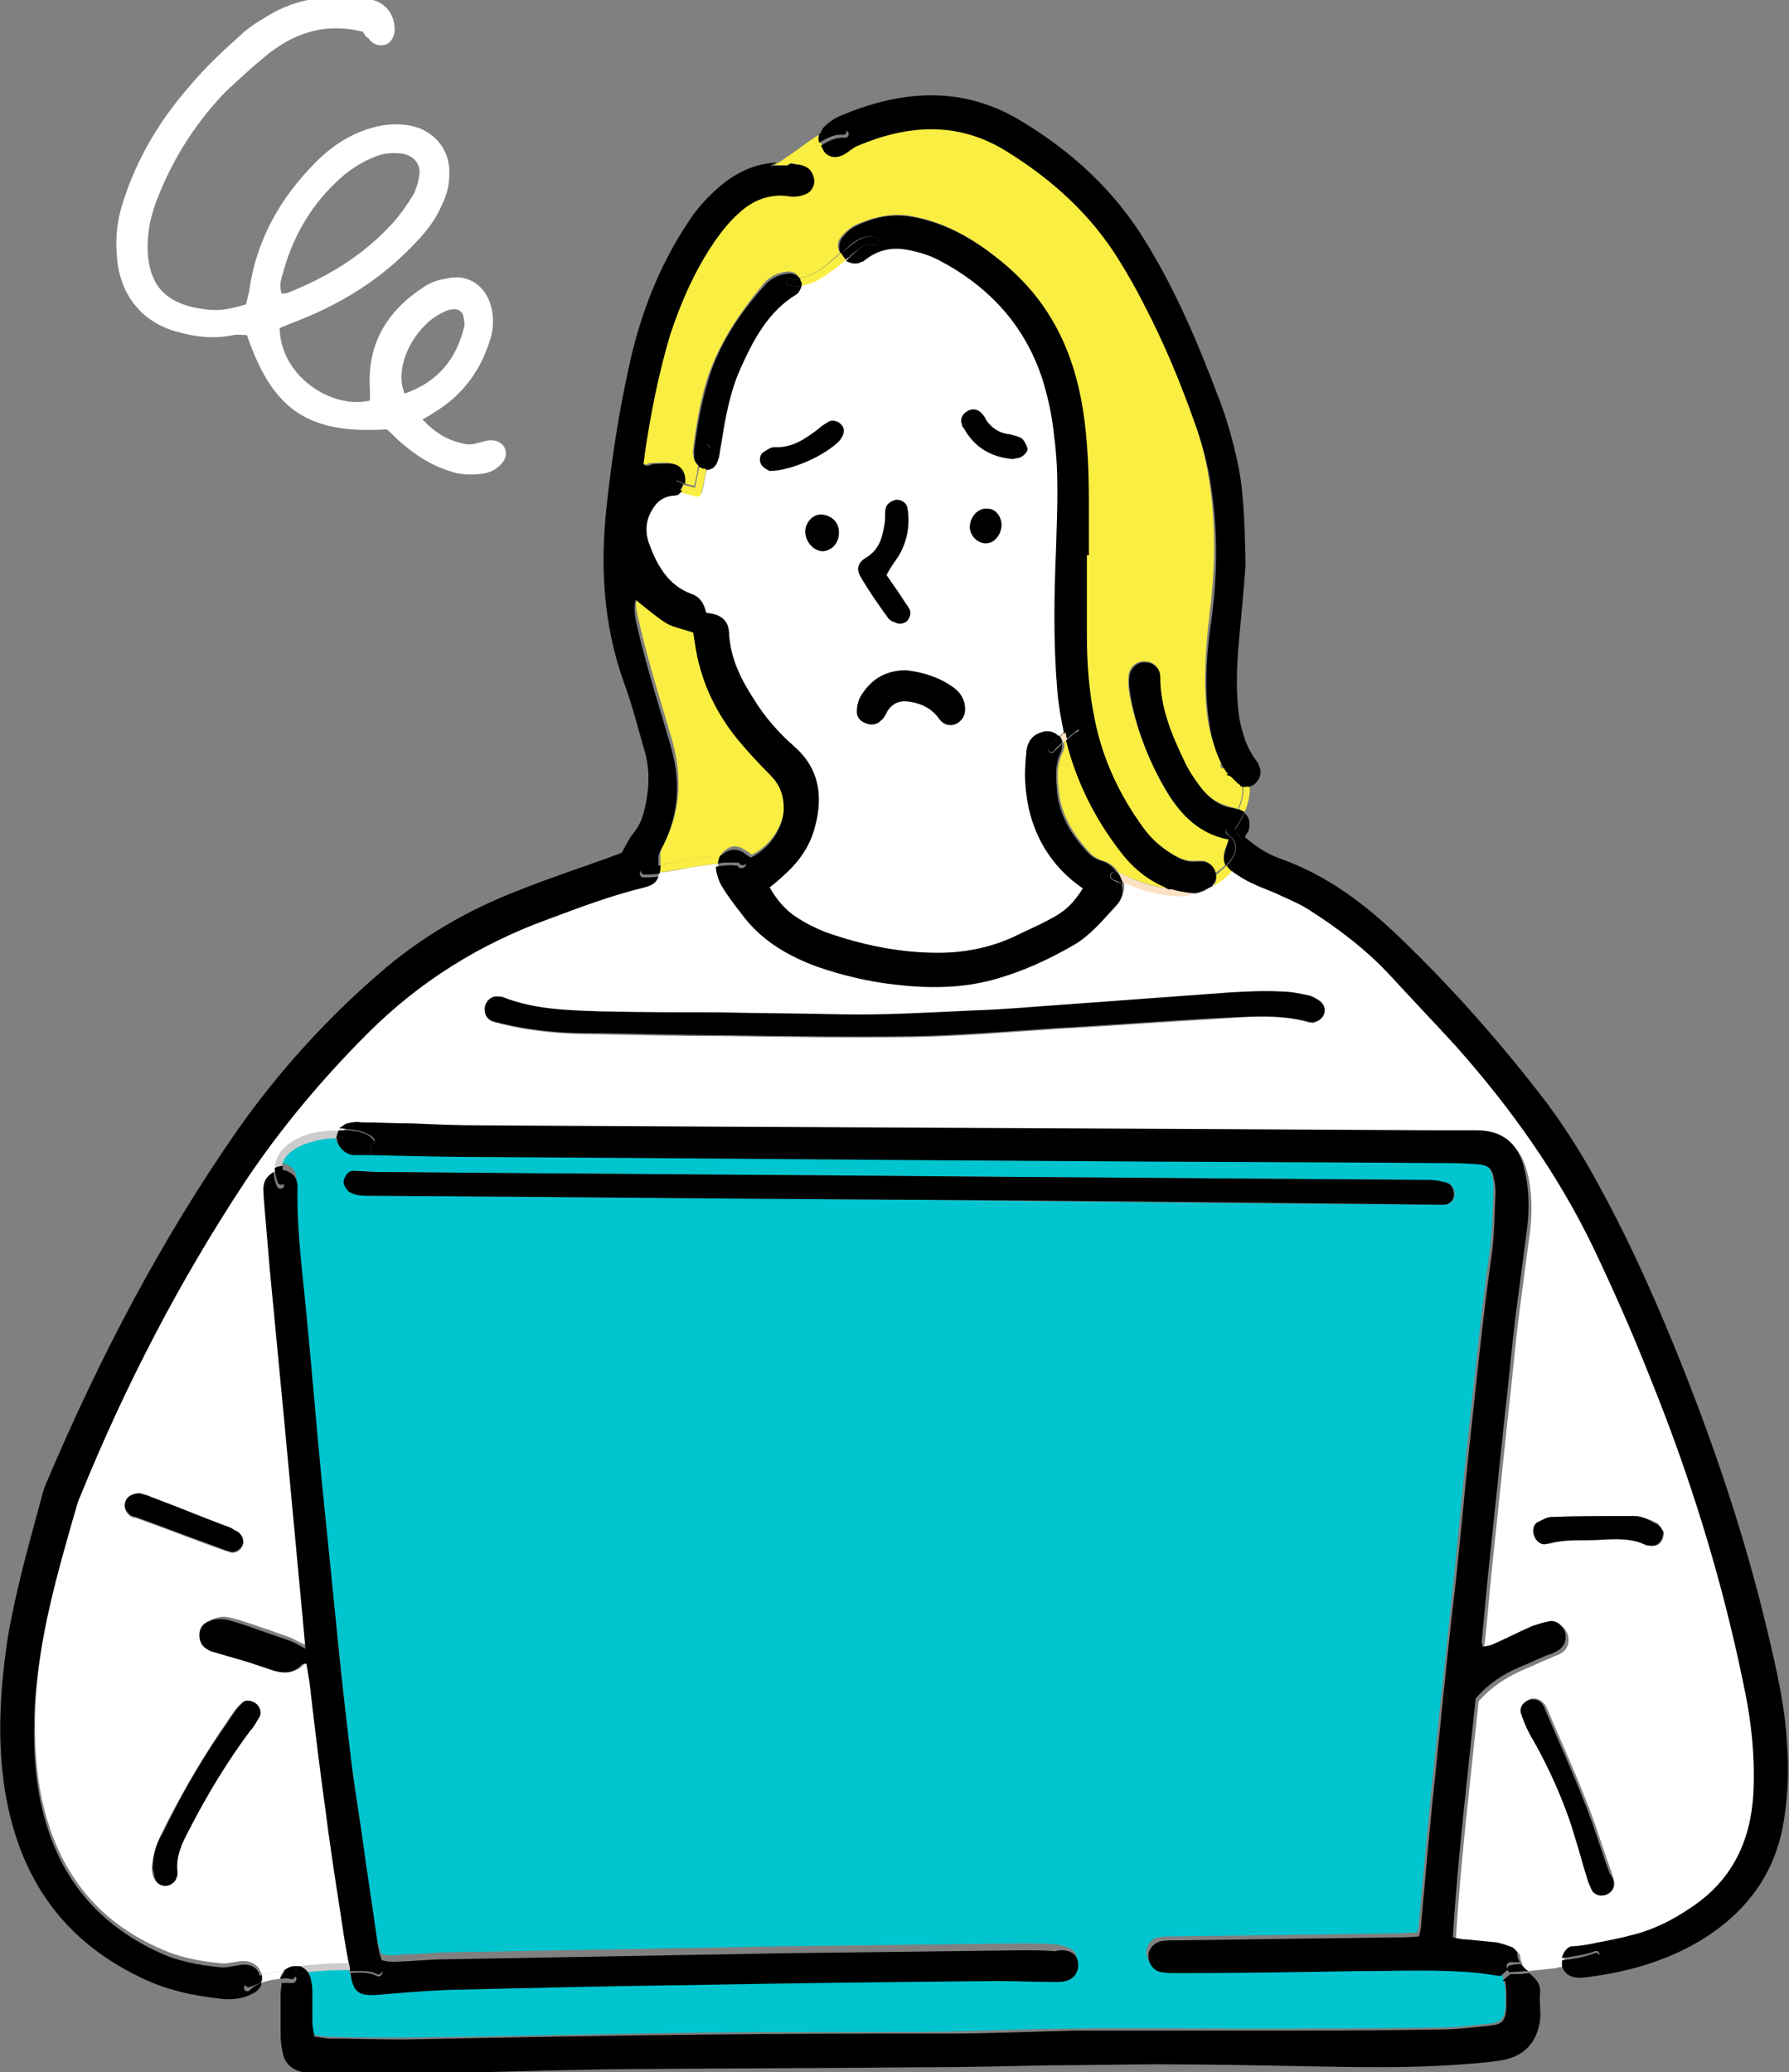 <?xml version="1.0" encoding="UTF-8"?>
<!-- Generator: Adobe Illustrator 25.4.1, SVG Export Plug-In . SVG Version: 6.00 Build 0)  -->
<svg xmlns="http://www.w3.org/2000/svg" xmlns:xlink="http://www.w3.org/1999/xlink" version="1.1" id="レイヤー_1" x="0px" y="0px" viewBox="0 0 180.4 209" style="enable-background:new 0 0 180.4 209;" xml:space="preserve">
<rect x="0" y="0" width="180.4" height="209" fill="#808080" stroke="none"/>
<style type="text/css">
	.st0{fill:#00C5CF;}
	.st1{fill:#FAEE42;}
	.st2{fill:#FFFFFF;}
	.st3{fill:#FBE1C3;}
	.st4{fill:#CCCCCC;}
	.st5{fill-rule:evenodd;clip-rule:evenodd;fill:#FFFFFF;}
	.st6{fill-rule:evenodd;clip-rule:evenodd;}
</style>
<g>
	<g>
		<g id="XMLID_00000034786701143914419800000014388388200434685059_">
			<g>
				<path class="st0" d="M151.8,200.7c0,0.5,0,1.1,0,1.6c-0.1,1.3-0.4,1.7-1.7,1.8c-1.8,0.2-3.5,0.4-5.3,0.4      c-6.6,0.1-13.3,0.1-19.9,0.1c-5.5,0-11.1-0.1-16.6,0c-4.3,0-8.6,0.2-12.9,0.3c-8.1,0.1-16.1,0-24.2,0.1      c-10.2,0.1-20.5,0.4-30.7,0.5c-2.5,0-5.1,0-7.6-0.1c-0.4,0-0.8-0.1-1.3-0.2c-0.1-0.6-0.1-1-0.2-1.5c0-1,0-2.1,0-3.1      c0-0.5-0.1-1-0.2-1.4c0-0.1-0.1-0.3-0.2-0.4c1.1-0.1,2.2-0.2,3.3-0.2c0.3,0,0.6,0,0.9,0c0,0.1,0,0.3,0.1,0.4      c0.3,1.6,0.9,2,2.6,1.8c2.4-0.2,4.8-0.4,7.1-0.5c8.3-0.2,16.7-0.3,25-0.5c10.2-0.1,20.4-0.3,30.5-0.4c1.9,0,3.8,0.1,5.7,0.1      c0.4,0,0.8,0,1.2-0.1c0.6-0.1,1.1-0.6,1.2-1.3c0.1-0.7-0.1-1.3-0.7-1.6c-0.5-0.2-1-0.4-1.6-0.4c-1-0.1-2-0.1-3.1-0.1      c-8.1,0.1-16.3,0.2-24.4,0.3c-11.1,0.2-22.3,0.4-33.4,0.6c-1.4,0-2.9,0.2-4.3,0.2c-0.9,0-1.8,0.3-2.7-0.1      c-0.1-0.5-0.3-1-0.4-1.5c-0.6-3.7-1.1-7.4-1.6-11.1c-0.4-2.8-0.9-5.7-1.2-8.5c-0.5-4.3-0.9-8.6-1.4-12.8c-0.5-5-1-9.9-1.5-14.9      c-0.5-5.1-0.9-10.2-1.4-15.3c-0.4-4.6-1.1-9.2-1-13.9c0-0.6-0.2-1.1-0.7-1.4c-0.3-0.2-0.6-0.3-0.9-0.3c0.2-1.4,1.7-2.3,3.3-2.6      c0.7-0.2,1.4-0.3,2.2-0.3c0,0,0,0.1,0,0.1c0,0.7,0.5,1.3,1.2,1.5c0.3,0.1,0.5,0.1,0.8,0.1c0.5,0,1,0,1.4,0      c4,0.1,8.1,0.2,12.1,0.2c19.2,0.2,38.4,0.3,57.6,0.4c12.5,0.1,25,0.1,37.5,0.2c1.4,0,2.7,0,4.1,0.1c1.4,0.1,1.7,0.4,2,1.8      c0.1,0.4,0.1,0.8,0.1,1.2c-0.1,2.1-0.1,4.2-0.4,6.3c-0.9,6.3-1.5,12.6-2.2,18.9c-0.5,4.6-0.9,9.2-1.4,13.9      c-0.6,6-1.3,12-1.9,17.9c-0.6,5.6-1.1,11.2-1.6,16.7c0,0.4-0.1,0.8-0.2,1.2c-0.9,0-1.6,0.1-2.4,0.1c-7.4,0.1-14.8,0.2-22.1,0.3      c-0.5,0-1.1,0-1.6,0.1c-0.7,0.1-1.2,0.8-1.2,1.5c0,0.7,0.5,1.5,1.3,1.6c0.5,0.1,1.1,0.1,1.6,0.1c6.1-0.1,12.3-0.2,18.4-0.2      c4,0,8.1-0.2,12.1,0.2c0.7,0.1,1.4,0.2,2.1,0.3c0.1,0,0.2,0,0.3,0C151.7,200,151.8,200.4,151.8,200.7z M145.8,121.5      c0.6-0.1,0.9-0.6,0.9-1.2c-0.1-0.6-0.5-1-1-1.1c-0.7-0.1-1.4-0.2-2-0.2c-13.7-0.1-27.5-0.2-41.2-0.3      c-21.4-0.2-42.9-0.3-64.3-0.5c-0.7,0-1.5-0.1-2.2-0.1c-0.4,0-0.8,0.2-1,0.6c-0.2,0.5-0.1,1,0.2,1.3c0.2,0.2,0.6,0.4,0.9,0.5      c0.5,0.1,1,0.1,1.4,0.1c17.8,0.1,35.6,0.3,53.5,0.4c0,0,0,0,0,0c18.1,0.2,36.2,0.4,54.3,0.5      C145.4,121.5,145.6,121.5,145.8,121.5z"></path>
				<path class="st1" d="M107.6,74.6c1,4,2.8,7.7,5.4,11.1c1.2,1.6,2.7,2.9,4.6,3.7c0.1,0.1,0.3,0.1,0.4,0.2      c-1.8-0.1-3.7-0.9-5.2-1.6c-0.4-0.6-0.9-1-1.6-1.2c-0.4-0.1-0.9-0.4-1.2-0.7c-1.6-1.7-2.9-3.7-3.2-6.1c-0.2-1.4-0.3-2.8,0.4-4.2      c0.1-0.3,0.2-0.5,0.1-0.8C107.3,74.9,107.4,74.8,107.6,74.6z"></path>
				<path class="st1" d="M79.1,80.6c0.2,2.2-1.2,4.6-3.3,5.6c-0.2-0.2-0.4-0.3-0.7-0.5c-0.6-0.4-1.3-0.5-1.9,0      c-0.3,0.2-0.4,0.4-0.6,0.6c-0.5,0.1-0.9,0.1-1,0.1c-1.6,0.2-3.3,0.6-5,0.8c0-0.1,0-0.1,0-0.2c0-0.6-0.1-1,0.2-1.6      c1.8-3.3,2-6.8,1.1-10.3c-0.7-2.5-1.5-5-2.2-7.5c-0.5-1.8-1-3.7-1.4-5.5c-0.1-0.6-0.3-1.3,0-2c3.8,3.2,3,2.5,5.8,3.3      c0.2,1.1,0.3,2.1,0.6,3.2c0.7,2.8,2.1,5.3,3.9,7.6c1,1.3,2.2,2.5,3.3,3.6C78.5,78.7,79,79.5,79.1,80.6z"></path>
				<path class="st1" d="M125.2,79.2c0.2,0.7,0,1.6-0.4,2.4c-0.2-0.1-0.4-0.1-0.6-0.2c-1.4-0.3-2.5-1.1-3.3-2.2      c-0.6-0.8-1.2-1.7-1.6-2.6c-1.3-2.6-2.4-5.3-2.4-8.4c0-0.9-0.6-1.5-1.4-1.5c-0.8-0.1-1.6,0.5-1.7,1.4c-0.1,0.7,0,1.4,0.1,2      c0.6,3.2,1.8,6.2,3.3,9c1.5,2.7,3.5,4.9,6.7,5.5c-0.1,0.3-0.1,0.5-0.2,0.6c-0.4,0.9-0.4,1.5-0.1,2c-0.3,0.3-0.7,0.6-1.1,0.9      c0,0,0,0,0-0.1c-0.1-0.6-0.6-1.1-1.2-1.2c-0.3,0-0.5,0-0.8,0c-0.9,0.1-1.7-0.3-2.5-0.8c-1.1-0.7-2.1-1.6-2.8-2.6      c-2.4-3.3-4.1-6.9-4.9-10.9c-0.6-2.8-0.8-5.7-0.8-8.6c0-2.7,0-5.3,0-8c0.1,0,0.1,0,0.2,0c0-1.7,0-3.4,0-5.1c0-3.2,0-6.4-0.6-9.6      c-1-5.6-3.3-10.5-7.6-14.4c-2.8-2.4-5.8-4.3-9.5-5c-2.1-0.4-3.9,0.1-5.8,0.9c-0.5,0.3-1,0.7-1.4,1.2c-0.4,0.5-0.4,1.1-0.1,1.6      c-1.1,1-2.5,2.4-4.1,2.5c-0.2-0.4-0.7-0.7-1.3-0.6c-0.9,0.1-1.7,0.5-2.3,1.2c-2.4,2.9-4.5,6-5.7,9.6c-0.7,2.3-1.1,4.6-1.4,7      c0,0.2-0.1,0.4,0,0.6c0,0.5,0.2,0.8,0.5,1.1c-0.1,0.7-0.2,1.4-0.4,2.1c-0.4-0.1-0.8-0.2-1.2-0.3c0-0.2,0.1-0.3,0-0.5      c0-0.7-0.5-1.4-1.2-1.5c-0.7-0.1-1.4,0-2,0c-0.3,0-0.6,0.4-1,0c0-0.3,0-0.6,0.1-0.9c0.6-4.1,1.4-8.2,2.6-12.2      c1-3.4,2.5-6.5,4.5-9.4c0.7-1,1.5-2,2.4-2.8c1.4-1.3,3.1-2,5.1-1.7c0.5,0.1,1.1,0,1.6-0.2c0.6-0.2,0.9-0.8,0.9-1.5      c0-0.6-0.4-1-0.9-1.3c-0.2-0.1-0.5-0.1-0.8-0.2c-0.2,0-0.5-0.1-0.7-0.1c0.7-0.5,1.4-1,2.1-1.5c0.3-0.2,0.7-0.5,1.1-0.8      c0.1,0.2,0.2,0.4,0.3,0.6c0.5,0.6,1.3,0.7,2,0.3c0.5-0.3,0.9-0.7,1.4-0.9c5.1-2.1,10.1-2.4,14.9,0.5c4.7,2.9,8.8,6.5,11.6,11.3      c0.8,1.4,1.6,2.7,2.3,4.1c2,4,3.8,8.2,5.3,12.4c0.6,1.7,1.1,3.5,1.4,5.3c0.8,4.6,0.8,9.2,0.2,13.9c-0.4,3.5-0.7,6.9-0.3,10.4      c0.2,1.7,0.7,3.3,1.5,4.9c0,0,0,0,0,0c-0.2,0.2-0.2,0.6,0.1,0.6c0.1,0,0.2,0,0.4,0.1c0.3,0.3,0.6,0.6,0.9,0.9      C124.9,79.1,125,79.2,125.2,79.2z"></path>
				<path class="st2" d="M106.6,74.1c-0.5-0.4-1.1-0.5-1.7-0.2c-0.8,0.3-1.3,1-1.4,1.9c-0.1,1.1-0.1,2.2-0.1,3.3      c0.3,4.4,2.3,8.1,5.8,10.5c-0.9,1.5-1.8,2.3-3.3,3.1c-1.2,0.6-2.5,1.2-3.7,1.8c-2.4,1.1-4.9,1.6-7.6,1.6      c-3.9,0-7.7-0.7-11.4-2.1c-1-0.4-2-0.9-2.9-1.5c-1.2-0.7-2-1.7-2.7-3c0.5-0.4,0.9-0.7,1.3-1.1c1.6-1.4,2.7-3,3.3-5.1      c0.8-3.1,0.4-5.8-2.1-8c-1.6-1.4-3-3-4.1-4.8c-1.3-2.1-2.4-4.3-2.5-6.8c0-0.8-0.5-1.4-1.3-1.7c-0.3-0.1-0.6-0.2-1-0.2      c-0.2-0.9-0.6-1.6-1.5-1.9c-2.4-0.9-3.5-2.9-4.3-5.2c-0.3-0.9-0.3-1.9,0.1-2.8c0.4-1,1.1-1.7,2.3-1.9c0.1,0,0.3-0.1,0.4-0.2      c0.2-0.1,0.3-0.2,0.4-0.4c0.6,0.2,1.1,0.3,1.7,0.5c0.2,0.1,0.4-0.1,0.5-0.3c0.2-0.8,0.3-1.6,0.5-2.5c0.6,0,1-0.3,1.2-1      c0.1-0.5,0.2-1.1,0.3-1.6c0.4-2.6,0.9-5.3,2-7.7c1.3-2.8,2.8-5.6,5.6-7.4c0.3-0.2,0.5-0.5,0.5-0.8c1.1-0.1,2.2-0.8,3.1-1.5      c0.5-0.4,0.9-0.8,1.4-1.1c0.4,0.3,1,0.4,1.6,0.1c0.2-0.1,0.3-0.2,0.5-0.3c1.2-0.9,2.6-1.2,4.1-0.9c1.1,0.2,2.2,0.5,3.1,1      c5.1,2.6,8.8,6.4,10.5,12c0.6,1.9,1,3.8,1.2,5.8c0.4,3.7,0.3,7.4,0.2,11.1c-0.2,4.8-0.3,9.5,0.1,14.3c0.1,1.6,0.4,3.1,0.7,4.6      c0,0-0.1,0.1-0.1,0.1c-0.1,0.1-0.3,0.3-0.4,0.4C106.8,74.2,106.7,74.2,106.6,74.1z"></path>
				<path class="st2" d="M30.2,198.3C30.2,198.3,30.2,198.3,30.2,198.3c-0.1,0-0.3,0-0.4,0c-0.5,0-0.9,0.2-1.2,0.5      c-0.7,0-1.5,0.2-2.2,0.4c0-0.1,0-0.2-0.1-0.3c-0.3-0.8-1.1-1.2-2.1-1.1c-0.7,0.1-1.4,0.3-2,0.2c-2.1-0.2-4.2-0.6-6.1-1.5      c-5.5-2.4-9.2-6.5-11.1-12.2c-1.4-4.2-1.6-8.4-1.4-12.7c0.4-6.9,2.3-13.4,4.2-20c0.1-0.4,0.3-0.8,0.4-1.1      c4.5-11.1,10-21.7,16.6-31.7c3.6-5.4,7.7-10.4,12.4-15c5.2-5.2,11.3-9,18.2-11.5c3.2-1.1,6.4-2.4,9.7-3.2      c0.8-0.2,1.3-0.5,1.4-1.1c1.2-0.1,2.4-0.4,3.6-0.6c0.8-0.1,1.5-0.2,2.3-0.3c0,0.1,0,0.2,0,0.3c0.1,0.6,0.3,1.2,0.6,1.7      c0.6,1,1.4,1.9,2,2.8c1.9,2.7,4.5,4.3,7.6,5.3c2.5,0.9,5.1,1.5,7.8,1.8c3.3,0.4,6.7,0.4,10-0.5c2.8-0.8,5.5-2.1,8.1-3.5      c1.7-1,2.9-2.4,4.2-3.9c0.6-0.7,0.8-1.5,0.6-2.3c1.4,0.6,2.9,1.1,4.4,1.3c1.1,0.1,2.1,0.1,3-0.2c0.5,0,1-0.3,1.4-0.5      c0.1-0.1,0.2-0.1,0.3-0.2c0.7-0.4,1.3-0.9,1.9-1.5c0.1,0.1,0.2,0.2,0.3,0.3c0.6,0.4,1.3,0.8,1.9,1.1c1,0.5,2,0.8,3,1.3      c0.9,0.4,1.8,0.8,2.6,1.3c3,1.9,5.8,4.1,8.3,6.7c2.2,2.3,4.4,4.7,6.6,7.1c5.6,6.2,10.3,12.9,13.9,20.4c2,4.2,3.9,8.4,5.6,12.8      c4.1,10.1,7.3,20.4,9.5,31.1c0.8,3.7,1.2,7.4,1,11.2c-0.3,4.8-2.2,8.7-6.3,11.4c-1.9,1.2-3.9,2.2-6.1,2.8      c-1.4,0.3-2.8,0.6-4.2,0.9c-0.6,0.1-1.2,0.2-1.8,0.5c-0.5,0.2-0.8,0.6-0.9,1.2c-0.2,0-0.4,0-0.6,0.1c-1.2,0.1-2.4,0.3-3.5,0.3      c-0.2-0.3-0.3-0.6-0.3-0.9c0-0.2-0.3-0.5-0.5-0.6c-0.5-0.2-1-0.4-1.6-0.5c-1-0.2-2-0.2-3.1-0.3c-0.4,0-0.8-0.1-1.3-0.2      c0.5-8.2,1.5-16.3,2.3-24.1c1.3-1.5,2.8-2.4,4.3-3.1c1-0.4,2-0.9,3-1.3c0.4-0.2,0.8-0.3,1.1-0.5c0.6-0.4,0.8-1.1,0.6-1.8      c-0.2-0.7-0.8-1.2-1.5-1.1c-0.6,0.1-1.2,0.2-1.8,0.5c-1.4,0.6-2.7,1.3-4.1,1.9c-0.3,0.1-0.6,0.2-0.9,0.2      c-0.1-0.3-0.2-0.4-0.1-0.5c0.3-2.7,0.5-5.4,0.8-8.2c0.5-4.8,1-9.5,1.5-14.3c0.4-3.4,0.7-6.8,1.1-10.2c0.4-3.1,0.8-6.1,1.2-9.1      c0.2-1.8,0.2-3.7-0.2-5.5c-0.7-3.2-2.5-4.2-4.9-4.3c-1.4,0-2.9,0-4.3,0c-32-0.2-64.1-0.3-96.1-0.5c-2.3,0-4.6-0.1-7-0.2      c-1.7,0-3.4-0.1-5.1-0.1c-0.5,0-1,0-1.4,0.1c-0.3,0.1-0.6,0.3-0.8,0.6c-0.9,0-1.9,0.1-2.8,0.3c-1.9,0.5-3.6,1.7-3.7,3.5      c-0.5,0.2-0.9,0.7-1,1.3c-0.1,0.5-0.1,1,0,1.4c0.2,2.4,0.4,4.8,0.6,7.1c0.5,5.2,1,10.5,1.5,15.7c0.5,5.4,1,10.7,1.5,16.1      c0.2,2.1,0.4,4.2,0.6,6.5c-0.8-0.4-1.3-0.6-1.8-0.9c-1.4-0.5-2.8-1-4.3-1.5c-0.7-0.2-1.4-0.5-2.2-0.6c-0.4-0.1-1,0-1.4,0.2      c-0.6,0.2-1,0.8-1,1.4c0,0.7,0.3,1.2,0.9,1.5c0.2,0.1,0.5,0.2,0.8,0.3c1,0.3,2.1,0.6,3.1,0.9c0.9,0.3,1.8,0.6,2.7,0.9      c1.1,0.4,2,0.4,2.8-0.6c0.1-0.1,0.2,0,0.5-0.1c0.1,0.6,0.2,1.2,0.3,1.8c0.5,4.3,1,8.5,1.6,12.8c0.4,3.2,0.9,6.5,1.4,9.7      c0.3,2,0.6,4.1,1,6.1c-0.1,0-0.2,0-0.3,0C33.4,198.1,31.8,198.2,30.2,198.3z M166.8,155.9c0.6,0,1-0.6,1-1.4      c-0.2-0.2-0.4-0.7-0.7-0.9c-0.6-0.3-1.4-0.6-2.1-0.7c-2.8,0-5.6,0-8.3,0.1c-0.4,0-0.9,0.2-1.3,0.5c-0.5,0.3-0.6,1-0.4,1.4      c0.2,0.5,0.8,0.9,1.3,0.8c1.7-0.5,3.5-0.3,5.3-0.4c1.6-0.1,3.1-0.1,4.6,0.5C166.2,155.9,166.5,155.9,166.8,155.9z M162,191.1      c0.5-0.2,0.9-0.7,0.8-1.3c-0.1-0.3-0.2-0.7-0.3-1c-0.9-2.4-1.6-4.9-2.6-7.3c-1.2-3.1-2.6-6.1-3.9-9.2c-0.2-0.5-0.6-0.9-1.2-1      c-0.8-0.1-1.5,0.7-1.2,1.5c0.3,0.9,0.7,1.8,1.2,2.6c1.8,3.2,3.3,6.6,4.3,10.1c0.4,1.2,0.7,2.5,1.1,3.7c0.1,0.5,0.3,0.9,0.5,1.3      C160.8,191.1,161.4,191.3,162,191.1z M133.5,102.3c0.2-0.5,0-1.1-0.5-1.4c-0.3-0.2-0.6-0.3-0.9-0.4c-0.9-0.2-1.9-0.4-2.8-0.4      c-1.8,0-3.6,0-5.3,0.1c-5.4,0.4-10.9,0.8-16.3,1.2c-3.1,0.2-6.1,0.5-9.2,0.6c-4.6,0.2-9.1,0.5-13.7,0.4      c-4.1-0.1-8.2-0.2-12.3-0.2c-4-0.1-7.9,0-11.9-0.1c-3.3-0.1-6.6-0.2-9.7-1.4c-0.2-0.1-0.5-0.1-0.8-0.1c-0.5,0-1,0.5-1.1,1      c-0.1,0.6,0.1,1.2,0.6,1.4c0.3,0.1,0.7,0.2,1,0.3c2.9,0.7,5.9,1,8.9,1c4.4,0.1,8.9,0.2,13.3,0.2c6.6,0.1,13.1,0.2,19.7,0.1      c4.6-0.1,9.3-0.5,13.9-0.8c5.3-0.3,10.6-0.7,15.9-1c3.2-0.2,6.4-0.6,9.6,0.3c0.1,0,0.3,0,0.4,0.1      C132.8,103.1,133.3,102.8,133.5,102.3z M26.1,173.1c0.2-0.4,0-1-0.4-1.3c-0.4-0.3-0.9-0.4-1.3-0.1c-0.3,0.3-0.6,0.6-0.8,0.9      c-0.5,0.7-1,1.5-1.5,2.2c-2.1,3.2-4.1,6.6-5.8,10.1c-0.5,1-0.9,2.1-1,3.6c0,0.1,0,0.5,0.2,0.9c0.2,0.5,0.6,0.8,1.1,0.8      c0.5,0,0.9-0.4,1.1-0.8c0.1-0.2,0.1-0.4,0.1-0.6c-0.1-1.6,0.6-2.9,1.2-4.3c1.7-3.5,3.7-6.8,6.1-9.9      C25.5,174.1,25.9,173.6,26.1,173.1z M24.5,155.8c0.1-0.4-0.1-1-0.5-1.2c-0.2-0.1-0.5-0.3-0.7-0.4c-2.7-1.1-5.3-2.1-8-3.1      c-0.4-0.2-0.9-0.3-1.2-0.4c-0.8,0-1.4,0.4-1.5,1c-0.1,0.5,0.2,1.1,0.7,1.3c0.1,0.1,0.3,0.1,0.4,0.1c2.8,1,5.6,2.1,8.4,3.1      c0.4,0.1,0.8,0.3,1.2,0.4C23.8,156.7,24.4,156.3,24.5,155.8z"></path>
				<path d="M167.7,154.5c0,0.8-0.4,1.3-1,1.4c-0.3,0-0.6,0-0.8-0.1c-1.5-0.7-3.1-0.6-4.6-0.5c-1.8,0.1-3.5-0.1-5.3,0.4      c-0.5,0.2-1.1-0.2-1.3-0.8c-0.2-0.5-0.1-1.2,0.4-1.4c0.4-0.2,0.9-0.5,1.3-0.5c2.8-0.1,5.6-0.1,8.3-0.1c0.7,0,1.5,0.3,2.1,0.7      C167.4,153.8,167.6,154.3,167.7,154.5z"></path>
				<path d="M162.7,189.8c0.1,0.6-0.2,1.1-0.8,1.3c-0.5,0.2-1.2,0-1.4-0.5c-0.2-0.4-0.4-0.9-0.5-1.3c-0.4-1.2-0.7-2.5-1.1-3.7      c-1-3.5-2.5-6.9-4.3-10.1c-0.5-0.8-0.9-1.7-1.2-2.6c-0.3-0.8,0.4-1.5,1.2-1.5c0.6,0,1,0.4,1.2,1c1.3,3.1,2.7,6.1,3.9,9.2      c1,2.4,1.7,4.9,2.6,7.3C162.5,189.2,162.7,189.5,162.7,189.8z"></path>
				<path d="M160.2,196.1c1.4-0.3,2.8-0.5,4.2-0.9c2.2-0.5,4.2-1.5,6.1-2.8c4.1-2.7,6-6.6,6.3-11.4c0.2-3.8-0.2-7.5-1-11.2      c-2.2-10.7-5.4-21-9.5-31.1c-1.7-4.3-3.6-8.6-5.6-12.8c-3.6-7.5-8.4-14.2-13.9-20.4c-2.2-2.4-4.4-4.7-6.6-7.1      c-2.4-2.6-5.3-4.8-8.3-6.7c-0.8-0.5-1.7-0.9-2.6-1.3c-1-0.5-2-0.8-3-1.3c-0.7-0.3-1.3-0.7-1.9-1.1c-0.1-0.1-0.2-0.2-0.3-0.3      c1-1,1.5-2.3,0.9-3.4l0.4,0c1.1,1,2.3,1.8,3.7,2.3c4.8,1.7,8.7,4.7,12.2,8.1c5.4,5.2,10.3,10.8,14.8,16.7      c1.9,2.6,3.6,5.3,5.1,8.1c3.4,6.2,6.2,12.6,8.8,19.2c3.3,8.4,6.1,16.9,8.2,25.7c0.9,3.8,1.8,7.6,2,11.5c0.2,2.5,0.1,5.1-0.3,7.6      c-0.8,5.4-3.8,9.4-8.4,12.2c-3.5,2.1-7.4,3.2-11.4,3.7c-0.5,0.1-1,0.1-1.4,0c-0.6-0.1-1.1-0.6-1.2-1.2c1.2-0.1,2.4-0.3,3.5-0.7      c0.5-0.2,0.3-0.9-0.2-0.7c-1,0.4-2.2,0.5-3.3,0.7c0.1-0.5,0.4-1,0.9-1.2C159,196.3,159.6,196.2,160.2,196.1z"></path>
				<path d="M160.8,197c0.5-0.2,0.7,0.6,0.2,0.7c-1.1,0.4-2.3,0.5-3.5,0.7c0-0.1,0-0.2,0-0.2c0-0.2,0-0.4,0-0.5      C158.6,197.6,159.7,197.4,160.8,197z"></path>
				<path class="st2" d="M153.4,198.1c1.2,0,2.4-0.2,3.5-0.3c0.2,0,0.4,0,0.6-0.1c0,0.2,0,0.3,0,0.5c0,0.1,0,0.2,0,0.2      c-0.2,0-0.4,0-0.6,0.1c-0.9,0.1-1.9,0.2-2.8,0.3C153.8,198.6,153.6,198.3,153.4,198.1z"></path>
				<path d="M153.4,198.1c0.2,0.3,0.4,0.5,0.7,0.7c-0.6,0-1.1,0.1-1.7,0.1c-0.1,0-0.1,0-0.2,0c-0.3-0.1-0.3-0.7,0.2-0.7      C152.7,198.1,153,198.1,153.4,198.1z"></path>
				<path d="M146.6,120.3c0.1,0.6-0.3,1.1-0.9,1.2c-0.2,0-0.4,0-0.6,0c-18.1-0.2-36.2-0.4-54.3-0.5c0,0,0,0,0,0      c-17.8-0.1-35.6-0.3-53.5-0.4c-0.5,0-1,0-1.4-0.1c-0.3-0.1-0.7-0.2-0.9-0.5c-0.3-0.4-0.5-0.8-0.2-1.3c0.2-0.4,0.5-0.7,1-0.6      c0.7,0,1.5,0.1,2.2,0.1c21.4,0.2,42.9,0.3,64.3,0.5c13.7,0.1,27.5,0.2,41.2,0.3c0.7,0,1.4,0,2,0.2      C146.2,119.3,146.5,119.6,146.6,120.3z"></path>
				<path d="M133,100.9c0.5,0.3,0.7,0.9,0.5,1.4c-0.2,0.5-0.7,0.8-1.3,0.8c-0.1,0-0.3,0-0.4-0.1c-3.2-0.8-6.4-0.4-9.6-0.3      c-5.3,0.3-10.6,0.7-15.9,1c-4.6,0.3-9.3,0.7-13.9,0.8c-6.6,0.1-13.1,0-19.7-0.1c-4.4,0-8.9-0.2-13.3-0.2c-3,0-6-0.3-8.9-1      c-0.3-0.1-0.7-0.1-1-0.3c-0.5-0.2-0.7-0.8-0.6-1.4c0.1-0.5,0.6-1,1.1-1c0.3,0,0.6,0,0.8,0.1c3.1,1.2,6.4,1.3,9.7,1.4      c4,0.1,7.9,0.1,11.9,0.1c4.1,0.1,8.2,0.1,12.3,0.2c4.6,0.1,9.1-0.2,13.7-0.4c3.1-0.1,6.1-0.4,9.2-0.6c5.4-0.4,10.9-0.8,16.3-1.2      c1.8-0.1,3.5-0.2,5.3-0.1c0.9,0,1.9,0.2,2.8,0.4C132.4,100.5,132.7,100.7,133,100.9z"></path>
				<path class="st1" d="M126,79.2c0.1,0.8-0.1,1.8-0.5,2.7c-0.2-0.1-0.4-0.2-0.6-0.3c0,0,0,0,0,0c0.4-0.8,0.6-1.7,0.4-2.4      C125.4,79.3,125.7,79.3,126,79.2z"></path>
				<path d="M125.5,84.5l-0.4,0c-0.1-0.3-0.4-0.5-0.6-0.8c0.4-0.5,0.7-1.1,1-1.7c0.5,0.4,0.6,1,0.4,1.8      C125.8,84,125.6,84.2,125.5,84.5z"></path>
				<path d="M125.1,84.5c0.6,1.1,0.1,2.4-0.9,3.4c-0.2-0.2-0.4-0.4-0.5-0.6c0.8-0.8,1.2-1.7,0.7-2.6c-0.1-0.2-0.4-0.4-0.6-0.6      c-0.2-0.2-0.2-0.4-0.1-0.6c0.4-0.5,0.9-1.2,1.2-1.9c0,0,0,0,0,0c0.2,0.1,0.4,0.2,0.6,0.3c-0.3,0.6-0.6,1.2-1,1.7      C124.7,83.9,124.9,84.2,125.1,84.5z"></path>
				<path d="M125.2,79.2c-0.1,0-0.3-0.1-0.4-0.2c-0.3-0.3-0.6-0.6-0.9-0.9C124.6,78.3,125,78.7,125.2,79.2z"></path>
				<path d="M124.3,84.7c0.6,0.9,0.1,1.8-0.7,2.6c-0.3-0.5-0.2-1,0.1-2c0.1-0.2,0.1-0.4,0.2-0.6L124.3,84.7z"></path>
				<path d="M124,84.7c-3.3-0.6-5.2-2.8-6.7-5.5c-1.6-2.8-2.7-5.8-3.3-9c-0.1-0.7-0.2-1.4-0.1-2c0.1-0.9,0.9-1.5,1.7-1.4      c0.8,0.1,1.4,0.6,1.4,1.5c0,3,1.1,5.7,2.4,8.4c0.4,0.9,1,1.8,1.6,2.6c0.8,1.1,1.9,2,3.3,2.2c0.2,0,0.4,0.1,0.6,0.2      c-0.3,0.7-0.8,1.4-1.2,1.9c-0.2,0.2-0.1,0.5,0.1,0.6c0.3,0.2,0.5,0.4,0.6,0.6L124,84.7z"></path>
				<path d="M123.7,77.3c1.4,0.3,2.1,1,2.2,2c-0.3,0.1-0.5,0.1-0.8,0c-0.2-0.5-0.6-0.9-1.3-1.1c-0.2-0.2-0.4-0.5-0.5-0.7      C123.5,77.3,123.6,77.2,123.7,77.3z"></path>
				<path class="st1" d="M123.4,77.4c0.1,0.3,0.3,0.5,0.5,0.7c-0.1,0-0.2-0.1-0.4-0.1C123.2,77.9,123.2,77.6,123.4,77.4z"></path>
				<path class="st1" d="M123.7,87.3c0.1,0.2,0.3,0.4,0.5,0.6c-0.5,0.6-1.2,1.1-1.9,1.5c0.3-0.3,0.4-0.7,0.3-1.1      C123,87.9,123.4,87.6,123.7,87.3z"></path>
				<path d="M120.6,90.1c0.5-0.2,1.1-0.4,1.6-0.7c0,0,0.1,0,0.1-0.1c-0.1,0.1-0.2,0.2-0.3,0.2C121.6,89.8,121.1,90,120.6,90.1z"></path>
				<path d="M122.2,89.4c-0.6,0.3-1.1,0.5-1.6,0.7c-0.1,0-0.2,0-0.3,0c-0.8-0.1-1.6-0.2-2.4-0.5c1.1,0.1,2.2,0,3.3-0.6      c0.4-0.2,0.9-0.5,1.4-0.9c0.1,0.4,0,0.8-0.3,1.1C122.3,89.4,122.2,89.4,122.2,89.4z"></path>
				<path class="st3" d="M117.9,89.6c0.8,0.3,1.6,0.4,2.4,0.5c0.1,0,0.2,0,0.3,0c-0.9,0.3-1.9,0.4-3,0.2c-1.5-0.2-3-0.7-4.4-1.3      c-0.1-0.3-0.2-0.5-0.3-0.8c-0.1-0.1-0.1-0.2-0.2-0.3C114.2,88.7,116.1,89.5,117.9,89.6z"></path>
				<path d="M112.9,88.3c0.1,0.3,0.3,0.5,0.3,0.8c-0.3-0.1-0.6-0.3-1-0.4c-0.4-0.2-0.1-0.9,0.4-0.7c0,0,0,0,0.1,0      C112.8,88.1,112.8,88.2,112.9,88.3z"></path>
				<path d="M108,196.9c0.6,0.3,0.8,0.9,0.7,1.6c-0.1,0.6-0.5,1.1-1.2,1.3c-0.4,0.1-0.8,0.1-1.2,0.1c-1.9,0-3.8-0.1-5.7-0.1      c-10.2,0.1-20.4,0.2-30.5,0.4c-8.3,0.1-16.7,0.3-25,0.5c-2.4,0.1-4.8,0.3-7.1,0.5c-1.7,0.1-2.3-0.2-2.6-1.8c0-0.1,0-0.3-0.1-0.4      c0.9-0.1,2-0.1,2.7,0.3c0.4,0.2,0.8-0.4,0.4-0.7c-0.9-0.5-2.2-0.4-3.2-0.4c-0.4-2-0.7-4.1-1-6.1c-0.5-3.2-1-6.5-1.4-9.7      c-0.6-4.3-1.1-8.5-1.6-12.8c-0.1-0.6-0.2-1.2-0.3-1.8c-0.3,0-0.4,0-0.5,0.1c-0.8,0.9-1.7,0.9-2.8,0.6c-0.9-0.3-1.8-0.6-2.7-0.9      c-1-0.3-2.1-0.6-3.1-0.9c-0.3-0.1-0.5-0.1-0.8-0.3c-0.6-0.3-0.9-0.8-0.9-1.5c0-0.7,0.4-1.2,1-1.4c0.4-0.2,0.9-0.2,1.4-0.2      c0.7,0.1,1.5,0.4,2.2,0.6c1.4,0.5,2.8,1,4.3,1.5c0.6,0.2,1.1,0.5,1.8,0.9c-0.2-2.3-0.4-4.4-0.6-6.5c-0.5-5.4-1-10.7-1.5-16.1      c-0.5-5.2-1-10.5-1.5-15.7c-0.2-2.4-0.4-4.8-0.6-7.1c0-0.5-0.1-1,0-1.4c0.1-0.6,0.5-1,1-1.3c0,0.4,0.1,0.9,0.3,1.4      c0.2,0.5,0.9,0.3,0.7-0.2c-0.2-0.5-0.3-1-0.2-1.4c0.3,0,0.6,0.1,0.9,0.3c0.5,0.3,0.7,0.8,0.7,1.4c-0.1,4.7,0.6,9.3,1,13.9      c0.5,5.1,0.9,10.2,1.4,15.3c0.5,5,1,9.9,1.5,14.9c0.4,4.3,0.9,8.6,1.4,12.8c0.3,2.8,0.8,5.7,1.2,8.5c0.5,3.7,1.1,7.4,1.6,11.1      c0.1,0.5,0.2,1,0.4,1.5c1,0.3,1.9,0.1,2.7,0.1c1.4-0.1,2.9-0.2,4.3-0.2c11.1-0.2,22.3-0.4,33.4-0.6c8.1-0.1,16.3-0.2,24.4-0.3      c1,0,2.1,0,3.1,0.1C107,196.6,107.6,196.7,108,196.9z"></path>
				<path d="M108.3,73c0.3-0.2,0.7,0.1,0.6,0.4c0,0.1-0.1,0.1-0.1,0.2c0,0,0,0,0,0c0,0,0,0,0,0c0,0,0,0-0.1,0c0,0,0,0,0,0      c-0.1,0.1-0.2,0.1-0.3,0.2c-0.2,0.2-0.5,0.4-0.7,0.6c0,0,0,0-0.1,0.1c-0.1-0.3-0.1-0.6-0.2-0.8C107.6,73.5,107.9,73.2,108.3,73z      "></path>
				<path class="st3" d="M107.4,73.8c0.1,0.3,0.1,0.6,0.2,0.8c-0.1,0.1-0.3,0.2-0.4,0.4c0-0.3-0.2-0.5-0.3-0.7      c0.1-0.1,0.3-0.3,0.4-0.4C107.3,73.9,107.3,73.8,107.4,73.8z"></path>
				<path d="M105.8,75.2c0.3-0.3,0.7-0.6,1-1c0.2,0.2,0.3,0.5,0.3,0.7c-0.3,0.3-0.6,0.5-0.8,0.8C106,76.1,105.4,75.6,105.8,75.2z"></path>
				<path d="M88,24.7c0.4,0.2,0.8-0.4,0.4-0.7c-1.3-0.6-2.6,0.6-3.4,1.4c-0.1,0.1-0.1,0.1-0.2,0.2c-0.3-0.5-0.2-1.1,0.1-1.6      c0.4-0.5,0.8-0.9,1.4-1.2c1.8-0.9,3.7-1.3,5.8-0.9c3.7,0.7,6.7,2.6,9.5,5c4.4,3.8,6.7,8.7,7.6,14.4c0.5,3.2,0.6,6.4,0.6,9.6      c0,1.7,0,3.4,0,5.1c-0.1,0-0.1,0-0.2,0c0,2.7,0,5.3,0,8c0,2.9,0.2,5.7,0.8,8.6c0.8,4,2.5,7.6,4.9,10.9c0.8,1.1,1.7,1.9,2.8,2.6      c0.8,0.5,1.6,0.9,2.5,0.8c0.3,0,0.6,0,0.8,0c0.6,0.1,1.1,0.6,1.2,1.2c0,0,0,0,0,0.1c-0.5,0.4-1,0.6-1.4,0.9      c-1,0.5-2.1,0.6-3.3,0.6c-0.1,0-0.3-0.1-0.4-0.2c-1.9-0.8-3.4-2.1-4.6-3.7c-2.6-3.4-4.4-7.1-5.4-11.1c0,0,0,0,0.1-0.1      c0.2-0.2,0.5-0.4,0.7-0.6c0.1-0.1,0.2-0.1,0.3-0.2c0,0,0,0,0,0c0,0,0,0,0.1,0c0,0,0,0,0,0c0,0,0,0,0,0c0.1-0.1,0.1-0.1,0.1-0.2      c0.1-0.3-0.3-0.6-0.6-0.4c-0.3,0.2-0.6,0.5-0.9,0.8c-0.3-1.5-0.6-3-0.7-4.6c-0.4-4.8-0.3-9.6-0.1-14.3c0.1-3.7,0.3-7.4-0.2-11.1      c-0.2-2-0.6-3.9-1.2-5.8c-1.8-5.5-5.5-9.4-10.5-12c-1-0.5-2-0.8-3.1-1c-1.5-0.3-2.9,0-4.1,0.9c-0.2,0.1-0.3,0.3-0.5,0.3      c-0.5,0.3-1.1,0.2-1.6-0.1c0.3-0.2,0.5-0.5,0.8-0.7C86.6,25.1,87.4,24.4,88,24.7z"></path>
				<path d="M86.1,25.5c-0.3,0.2-0.6,0.5-0.8,0.7c-0.1-0.1-0.2-0.2-0.3-0.3c-0.1-0.1-0.2-0.2-0.2-0.3c0.1-0.1,0.1-0.1,0.2-0.2      c0.9-0.7,2.2-2,3.4-1.4c0.4,0.2,0.1,0.9-0.4,0.7C87.4,24.4,86.6,25.1,86.1,25.5z"></path>
				<path d="M85,13.6c-0.8-0.1-1.6,0.3-2.4,0.8c-0.1-0.3-0.1-0.6,0-0.9c0.7-0.4,1.5-0.8,2.4-0.7C85.5,12.9,85.5,13.6,85,13.6z"></path>
				<path d="M83,12.9c0.5-0.5,1-0.9,1.7-1.2c6.1-2.6,12.2-3.1,18.1,0.4c5.2,3.1,9.6,7.1,12.8,12.4c3,4.9,5.2,10.1,7.2,15.4      c0.8,2,1.4,4.1,1.9,6.3c0.7,3,0.8,6.1,0.9,10.7c-0.1,1.7-0.4,4.9-0.7,8.1c-0.2,2.5-0.3,5,0.1,7.6c0.3,1.4,0.7,2.8,1.6,4      c0.1,0.2,0.3,0.3,0.3,0.5c0.4,0.7,0.2,1.4-0.3,1.9c-0.2,0.2-0.5,0.3-0.7,0.4c-0.2-1-0.8-1.7-2.2-2c-0.1,0-0.3,0-0.3,0.1      c0,0,0,0,0,0c-0.8-1.5-1.3-3.1-1.5-4.9c-0.5-3.5-0.2-7,0.3-10.4c0.6-4.6,0.6-9.3-0.2-13.9c-0.3-1.8-0.8-3.6-1.4-5.3      c-1.5-4.3-3.2-8.4-5.3-12.4c-0.7-1.4-1.5-2.8-2.3-4.1c-2.9-4.8-6.9-8.4-11.6-11.3c-4.9-3-9.9-2.6-14.9-0.5      c-0.5,0.2-0.9,0.6-1.4,0.9c-0.8,0.4-1.5,0.3-2-0.3c-0.1-0.2-0.2-0.4-0.3-0.6c0.7-0.5,1.6-0.9,2.4-0.8c0.5,0,0.5-0.7,0-0.8      c-0.8-0.1-1.6,0.3-2.4,0.7C82.7,13.3,82.9,13.1,83,12.9z"></path>
				<path class="st1" d="M85.3,26.2c-0.5,0.4-0.9,0.8-1.4,1.1c-0.9,0.7-2,1.4-3.1,1.5c0-0.2,0-0.4-0.1-0.7c0,0,0-0.1,0-0.1      c1.5-0.1,3-1.5,4.1-2.5c0.1,0.1,0.1,0.2,0.2,0.3C85.1,26,85.2,26.1,85.3,26.2z"></path>
				<path d="M80.8,28.9c-0.4,0-0.8,0-1.2-0.1c-0.5-0.1-0.3-0.9,0.2-0.7c0.3,0.1,0.6,0.1,0.9,0.1c0,0,0,0.1,0,0.1      C80.8,28.4,80.9,28.6,80.8,28.9z"></path>
				<path class="st1" d="M81.5,15.2c-0.7,0.5-1.4,1-2.1,1.5c-0.5,0-0.9-0.1-1.4,0c1.2-0.7,2.4-1.6,3.5-2.4c0.3-0.2,0.7-0.5,1.1-0.7      c-0.1,0.3-0.1,0.6,0,0.9C82.2,14.7,81.9,15,81.5,15.2z"></path>
				<path d="M78,16.7c0.5,0,0.9,0,1.4,0C79,17,78.5,17.3,78,17.5c-0.4,0.2-0.8-0.4-0.4-0.7C77.8,16.8,77.9,16.7,78,16.7z"></path>
				<path d="M72.6,86.3c1.2-0.1,3.1-0.2,2.7,0.7c-0.2,0.4-0.7,0.3-0.8,0c-0.1,0-0.2,0-0.3,0c-0.4,0-0.7,0-1.1,0      c-0.3,0-0.5,0.1-0.8,0.1C72.4,86.8,72.5,86.6,72.6,86.3z"></path>
				<path d="M71.6,45.3c-0.1,0.7-0.2,1.4-0.3,2c0,0-0.1,0-0.2,0c-0.2,0-0.4-0.1-0.6-0.2c0.1-0.7,0.2-1.3,0.3-2      C70.9,44.6,71.6,44.8,71.6,45.3z"></path>
				<path d="M71.6,45.3c0.1-0.5-0.7-0.7-0.7-0.2c-0.1,0.7-0.2,1.3-0.3,2C70.2,46.8,70,46.5,70,46c0-0.2,0-0.4,0-0.6      c0.3-2.4,0.7-4.7,1.4-7c1.1-3.7,3.2-6.8,5.7-9.6c0.6-0.7,1.4-1.1,2.3-1.2c0.6-0.1,1.1,0.2,1.3,0.6c-0.3,0-0.6,0-0.9-0.1      c-0.5-0.1-0.7,0.6-0.2,0.7c0.4,0.1,0.8,0.1,1.2,0.1c-0.1,0.3-0.2,0.6-0.5,0.8c-2.8,1.7-4.3,4.5-5.6,7.4c-1.1,2.4-1.6,5.1-2,7.7      c-0.1,0.5-0.1,1.1-0.3,1.6c-0.2,0.7-0.6,1-1.2,1C71.3,46.6,71.4,45.9,71.6,45.3z"></path>
				<path class="st1" d="M71.2,47.3c-0.1,0.8-0.3,1.7-0.5,2.5c0,0.2-0.3,0.3-0.5,0.3c-0.6-0.2-1.1-0.3-1.7-0.5      c0.2-0.2,0.3-0.4,0.4-0.7c0.4,0.1,0.8,0.2,1.2,0.3c0.1-0.7,0.3-1.4,0.4-2.1c0.2,0.1,0.4,0.2,0.6,0.2      C71.1,47.3,71.2,47.3,71.2,47.3z"></path>
				<path d="M26.4,200c-0.1,0.5-0.5,0.9-1,1.1c-0.9,0.5-2,0.6-3,0.5c-2.9-0.3-5.7-0.9-8.3-2.2c-7.9-3.8-12.2-10.2-13.6-18.8      c-0.8-5-0.5-9.9,0.2-14.9c0.8-5,2.2-9.9,3.5-14.7c0.1-0.5,0.3-1,0.5-1.5C10,137,16.2,125.1,24,113.9c4.1-5.8,8.8-11,14.1-15.6      c4.2-3.7,9-6.5,14.2-8.5c3-1.2,6-2.2,9.1-3.3c0.4-0.2,0.9-0.3,1.3-0.5c0.4-0.7,0.7-1.4,1.2-2c0.5-0.6,0.8-1.3,1-2      c0.5-1.9,0.7-3.9,0.2-5.9c-0.7-2.4-1.3-4.9-2.2-7.3c-2.1-5.9-2.4-11.9-1.7-18c0.5-4.6,1.2-9.2,2.2-13.7c1.1-5.2,3-10.2,6-14.7      c0.9-1.4,2-2.6,3.3-3.7c1.7-1.4,3.5-2.2,5.6-2.3c-0.1,0.1-0.2,0.1-0.4,0.2c-0.4,0.2-0.1,0.9,0.4,0.7c0.5-0.2,0.9-0.5,1.4-0.8      c0.2,0,0.5,0.1,0.7,0.1c0.3,0,0.6,0.1,0.8,0.2c0.5,0.2,0.8,0.7,0.9,1.3c0.1,0.6-0.3,1.3-0.9,1.5c-0.5,0.2-1.1,0.3-1.6,0.2      c-2-0.3-3.7,0.4-5.1,1.7c-0.9,0.8-1.7,1.8-2.4,2.8c-2,2.9-3.4,6.1-4.5,9.4c-1.2,4-2,8.1-2.6,12.2c0,0.3-0.1,0.7-0.1,0.9      c0.4,0.4,0.7,0,1,0c0.7,0,1.4-0.1,2,0c0.7,0.1,1.2,0.8,1.2,1.5c0,0.2,0,0.4,0,0.5c-0.3-0.1-0.5-0.2-0.7-0.3      c-0.4-0.2-0.8,0.5-0.4,0.7c0.3,0.1,0.5,0.2,0.8,0.3c-0.1,0.1-0.3,0.3-0.4,0.4C68.1,50,67.9,50,67.8,50c-1.2,0.1-1.8,0.9-2.3,1.9      c-0.4,0.9-0.4,1.9-0.1,2.8c0.8,2.2,1.9,4.3,4.3,5.2c0.9,0.3,1.3,1,1.5,1.9c0.3,0.1,0.7,0.1,1,0.2c0.8,0.3,1.2,0.8,1.3,1.7      c0.1,2.6,1.1,4.7,2.5,6.8c1.1,1.8,2.5,3.4,4.1,4.8c2.5,2.2,2.9,5,2.1,8c-0.5,2.1-1.7,3.7-3.3,5.1c-0.4,0.4-0.8,0.7-1.3,1.1      c0.7,1.2,1.6,2.3,2.7,3c0.9,0.6,1.9,1.1,2.9,1.5c3.7,1.3,7.5,2.1,11.4,2.1c2.6,0,5.2-0.5,7.6-1.6c1.2-0.6,2.5-1.1,3.7-1.8      c1.6-0.8,2.4-1.7,3.3-3.1c-3.5-2.4-5.5-6-5.8-10.5c-0.1-1.1,0-2.2,0.1-3.3c0.1-0.9,0.5-1.6,1.4-1.9c0.6-0.2,1.2-0.2,1.7,0.2      c0.1,0.1,0.1,0.1,0.2,0.2c-0.4,0.3-0.7,0.6-1,1c-0.4,0.3,0.2,0.9,0.5,0.5c0.3-0.3,0.6-0.5,0.8-0.8c0,0.3,0,0.5-0.1,0.8      c-0.7,1.4-0.5,2.8-0.4,4.2c0.3,2.4,1.5,4.3,3.2,6.1c0.3,0.3,0.8,0.6,1.2,0.7c0.7,0.2,1.2,0.6,1.6,1.2c0,0,0,0-0.1,0      c-0.4-0.2-0.8,0.4-0.4,0.7c0.3,0.2,0.6,0.3,1,0.4c0.2,0.8,0.1,1.6-0.6,2.3c-1.3,1.4-2.5,2.9-4.2,3.9c-2.6,1.5-5.2,2.7-8.1,3.5      c-3.3,0.9-6.6,0.9-10,0.5c-2.6-0.3-5.2-0.9-7.8-1.8c-3-1.1-5.7-2.7-7.6-5.3c-0.7-0.9-1.4-1.8-2-2.8c-0.3-0.5-0.5-1.1-0.6-1.7      c0-0.1,0-0.2,0-0.3c0.3,0,0.5-0.1,0.8-0.1c0.4,0,0.7-0.1,1.1,0c0.1,0,0.2,0,0.3,0c0,0.3,0.6,0.4,0.8,0c0.4-1-1.4-0.9-2.7-0.7      c0.1-0.2,0.3-0.4,0.6-0.6c0.6-0.4,1.3-0.4,1.9,0c0.2,0.2,0.4,0.3,0.7,0.5c2.1-1,3.6-3.4,3.3-5.6c-0.1-1-0.5-1.9-1.3-2.7      c-1.2-1.2-2.3-2.4-3.3-3.6c-1.8-2.2-3.2-4.8-3.9-7.6c-0.3-1-0.4-2.1-0.6-3.2c-2.7-0.9-2-0.2-5.8-3.3c-0.2,0.7-0.1,1.4,0,2      c0.4,1.9,0.9,3.7,1.4,5.5c0.7,2.5,1.5,5,2.2,7.5c1,3.6,0.7,7-1.1,10.3c-0.3,0.5-0.2,1-0.2,1.6c0,0.1,0,0.1,0,0.2      c-0.5,0.1-1,0.1-1.5,0.1c-0.5,0-0.5,0.8,0,0.8c0.5,0,1,0,1.5-0.1c-0.2,0.6-0.6,0.9-1.4,1.1c-3.3,0.8-6.5,2-9.7,3.2      c-6.9,2.5-13,6.3-18.2,11.5c-4.6,4.6-8.8,9.6-12.4,15c-6.6,10-12.1,20.6-16.6,31.7c-0.2,0.4-0.3,0.8-0.4,1.1      c-1.9,6.6-3.8,13.1-4.2,20c-0.2,4.3,0,8.6,1.4,12.7c1.9,5.7,5.7,9.7,11.1,12.2c1.9,0.9,4,1.3,6.1,1.5c0.7,0.1,1.3-0.1,2-0.2      c1.1-0.2,1.9,0.2,2.1,1.1c0,0.1,0,0.2,0.1,0.3c-0.5,0.1-0.9,0.3-1.4,0.5c-0.5,0.2-0.3,0.9,0.2,0.7C25.6,200.3,26,200.1,26.4,200      z"></path>
				<path d="M67.8,49.2c-0.5-0.2-0.1-0.9,0.4-0.7c0.2,0.1,0.5,0.2,0.7,0.3c-0.1,0.3-0.2,0.5-0.4,0.7C68.3,49.4,68.1,49.3,67.8,49.2z      "></path>
				<path class="st1" d="M70.1,87.4c-1.2,0.2-2.4,0.4-3.6,0.6c0.1-0.2,0.1-0.5,0.1-0.8c1.7-0.2,3.3-0.6,5-0.8c0.1,0,0.5-0.1,1-0.1      c-0.1,0.2-0.2,0.5-0.2,0.8C71.6,87.2,70.8,87.3,70.1,87.4z"></path>
				<path d="M66.6,87.3c0,0.3,0,0.5-0.1,0.8c-0.5,0.1-1,0.1-1.5,0.1c-0.5,0-0.5-0.8,0-0.8C65.6,87.3,66.1,87.3,66.6,87.3z"></path>
				<path d="M35,113.3c0.5-0.1,0.9-0.2,1.4-0.1c1.7,0,3.4,0.1,5.1,0.1c2.3,0.1,4.6,0.2,7,0.2c32,0.2,64.1,0.3,96.1,0.5      c1.4,0,2.9,0,4.3,0c2.4,0,4.3,1.1,4.9,4.3c0.4,1.8,0.4,3.7,0.2,5.5c-0.4,3.1-0.8,6.1-1.2,9.1c-0.4,3.4-0.7,6.8-1.1,10.2      c-0.5,4.8-1,9.5-1.5,14.3c-0.3,2.7-0.5,5.4-0.8,8.2c0,0.1,0.1,0.3,0.1,0.5c0.3-0.1,0.6-0.1,0.9-0.2c1.4-0.6,2.7-1.3,4.1-1.9      c0.6-0.2,1.2-0.4,1.8-0.5c0.7-0.1,1.3,0.5,1.5,1.1c0.2,0.7,0,1.4-0.6,1.8c-0.3,0.2-0.7,0.4-1.1,0.5c-1,0.4-2,0.9-3,1.3      c-1.6,0.7-3,1.6-4.3,3.1c-0.8,7.8-1.8,15.9-2.3,24.1c0.5,0.1,0.9,0.2,1.3,0.2c1,0.1,2,0.2,3.1,0.3c0.5,0.1,1.1,0.3,1.6,0.5      c0.2,0.1,0.5,0.4,0.5,0.6c0,0.4,0.1,0.7,0.3,0.9c-0.3,0-0.7,0-1,0c-0.4,0-0.5,0.6-0.2,0.7l-0.8,0.7c-0.7-0.1-1.4-0.2-2.1-0.3      c-4-0.4-8.1-0.2-12.1-0.2c-6.1,0.1-12.3,0.2-18.4,0.2c-0.5,0-1.1,0-1.6-0.1c-0.8-0.1-1.3-0.9-1.3-1.6c0-0.7,0.5-1.3,1.2-1.5      c0.5-0.1,1.1-0.1,1.6-0.1c7.4-0.1,14.8-0.2,22.1-0.3c0.7,0,1.5,0,2.4-0.1c0.1-0.5,0.2-0.8,0.2-1.2c0.5-5.6,1-11.2,1.6-16.7      c0.6-6,1.2-12,1.9-17.9c0.5-4.6,0.9-9.2,1.4-13.9c0.7-6.3,1.3-12.6,2.2-18.9c0.3-2.1,0.3-4.2,0.4-6.3c0-0.4,0-0.8-0.1-1.2      c-0.2-1.4-0.5-1.7-2-1.8c-1.4-0.1-2.7-0.1-4.1-0.1c-12.5-0.1-25-0.1-37.5-0.2c-19.2-0.1-38.4-0.3-57.6-0.4      c-4,0-8.1-0.1-12.1-0.2l0-1c0.3,0,0.5-0.4,0.3-0.7c-0.6-0.6-1.6-0.8-2.4-0.9c-0.3,0-0.7-0.1-1.1-0.1      C34.4,113.7,34.7,113.4,35,113.3z"></path>
				<path d="M35.2,198c1,0,2.3-0.1,3.2,0.4c0.4,0.2,0,0.9-0.4,0.7c-0.7-0.4-1.8-0.3-2.7-0.3C35.3,198.5,35.2,198.3,35.2,198z"></path>
				<path d="M35.2,114c0.8,0.1,1.8,0.2,2.4,0.9c0.3,0.3,0,0.7-0.3,0.7c-0.1,0-0.2,0-0.3-0.1c-0.5-0.5-1.5-0.6-2.2-0.7      c-0.3,0-0.7,0-1,0c0-0.3,0.1-0.5,0.3-0.8C34.5,114,34.9,114,35.2,114z"></path>
				<path d="M37.1,115.4c0.1,0.1,0.2,0.1,0.3,0.1l0,1c-0.5,0-1,0-1.4,0c-0.3,0-0.6,0-0.8-0.1c-0.6-0.2-1.2-0.9-1.2-1.5      c0,0,0-0.1,0-0.1c0.3,0,0.7,0,1,0C35.6,114.8,36.6,114.9,37.1,115.4z"></path>
				<path class="st4" d="M30.2,198.3c1.6-0.2,3.2-0.3,4.7-0.3c0.1,0,0.2,0,0.3,0c0,0.2,0.1,0.5,0.1,0.7c-0.3,0-0.6,0-0.9,0      c-1.1,0-2.2,0.1-3.3,0.2C30.9,198.7,30.6,198.4,30.2,198.3C30.2,198.3,30.2,198.3,30.2,198.3z"></path>
				<path d="M31.1,199c-0.3,0-0.6,0.1-0.9,0.1c-0.5,0.1-0.5-0.7,0-0.8C30.6,198.4,30.9,198.7,31.1,199z"></path>
				<path d="M28.6,198.8c0.3-0.3,0.7-0.5,1.2-0.5c0.1,0,0.3,0,0.4,0c-0.5,0.1-0.5,0.8,0,0.8c0.3,0,0.6-0.1,0.9-0.1      c0.1,0.1,0.1,0.3,0.2,0.4c0.1,0.5,0.2,0.9,0.2,1.4c0,1,0,2.1,0,3.1c0,0.5,0.1,0.9,0.2,1.5c0.5,0.1,0.9,0.1,1.3,0.2      c2.5,0,5.1,0.1,7.6,0.1c10.2-0.2,20.5-0.4,30.7-0.5c8.1-0.1,16.1-0.1,24.2-0.1c4.3,0,8.6-0.2,12.9-0.3c5.5,0,11.1,0,16.6,0      c6.6,0,13.3,0,19.9-0.1c1.8,0,3.5-0.2,5.3-0.4c1.3-0.1,1.6-0.5,1.7-1.8c0-0.5,0-1.1,0-1.6c0-0.3-0.1-0.7-0.1-1.1      c-0.1,0-0.2,0-0.3,0l0.8-0.7c0,0,0.1,0,0.2,0c0.6,0,1.1,0,1.7-0.1c0.6,0.5,1.2,1.1,1.1,2c-0.1,0.9,0.1,1.8,0,2.7      c-0.3,2.3-1.6,3.7-3.9,4.1c-1.3,0.2-2.6,0.3-3.9,0.4c-5.2,0.4-10.4,0.3-15.6,0.2c-5.1-0.1-10.1-0.2-15.2-0.2      c-3.6,0-7.2,0.1-10.9,0.1c-4.4,0.1-8.9,0.2-13.3,0.2c-10.3,0.1-20.6,0.1-30.9,0.2c-7.4,0.1-14.9,0.4-22.3,0.5      c-2.5,0-5.1-0.1-7.6-0.1c-0.4,0-0.8,0-1.2-0.1c-1.1-0.3-1.8-0.9-2-2c-0.1-0.5-0.2-1.1-0.2-1.6c0-1.4,0-2.9,0-4.3      c0-0.4,0.1-0.8,0.1-1.1c0.3,0,0.7,0,1,0c0.5,0.1,0.7-0.7,0.2-0.7C29.2,198.8,28.9,198.8,28.6,198.8z"></path>
				<path d="M29.5,198.9c0.5,0.1,0.3,0.8-0.2,0.7c-0.3-0.1-0.7-0.1-1,0c0-0.1,0-0.2,0.1-0.3c0.1-0.2,0.2-0.3,0.3-0.5      C28.9,198.8,29.2,198.8,29.5,198.9z"></path>
				<path class="st4" d="M27.7,117.8c0.1-1.8,1.8-3,3.7-3.5c0.9-0.2,1.9-0.3,2.8-0.3c-0.2,0.2-0.2,0.5-0.3,0.8      c-0.7,0-1.5,0.1-2.2,0.3c-1.6,0.4-3.1,1.2-3.3,2.6C28.2,117.6,27.9,117.7,27.7,117.8z"></path>
				<path d="M28,119.2c-0.2-0.5-0.3-1-0.3-1.4c0.2-0.1,0.5-0.2,0.8-0.2c0,0.4,0,0.9,0.2,1.4C28.9,119.5,28.1,119.7,28,119.2z"></path>
				<path class="st2" d="M26.4,199.2c0.7-0.2,1.4-0.4,2.2-0.4c-0.1,0.1-0.2,0.3-0.3,0.5c0,0.1-0.1,0.2-0.1,0.3      c-0.6,0-1.3,0.2-1.9,0.4C26.5,199.8,26.5,199.5,26.4,199.2z"></path>
				<path d="M26.4,199.2c0,0.3,0,0.6-0.1,0.8c-0.4,0.1-0.8,0.3-1.1,0.4c-0.5,0.2-0.7-0.6-0.2-0.7C25.5,199.5,26,199.3,26.4,199.2z"></path>
				<path d="M25.8,171.8c0.4,0.3,0.6,0.9,0.4,1.3c-0.3,0.5-0.6,1.1-1,1.5c-2.3,3.1-4.3,6.4-6.1,9.9c-0.7,1.3-1.4,2.7-1.2,4.3      c0,0.2,0,0.4-0.1,0.6c-0.1,0.4-0.6,0.8-1.1,0.8c-0.5,0-0.9-0.3-1.1-0.8c-0.1-0.4-0.1-0.8-0.2-0.9c0-1.5,0.4-2.6,1-3.6      c1.7-3.5,3.6-6.9,5.8-10.1c0.5-0.7,1-1.5,1.5-2.2c0.2-0.3,0.5-0.6,0.8-0.9C24.8,171.4,25.4,171.5,25.8,171.8z"></path>
				<path d="M24,154.5c0.4,0.3,0.6,0.8,0.5,1.2c-0.2,0.5-0.7,0.9-1.2,0.8c-0.4-0.1-0.8-0.2-1.2-0.4c-2.8-1-5.6-2.1-8.4-3.1      c-0.1,0-0.3-0.1-0.4-0.1c-0.5-0.3-0.8-0.8-0.7-1.3c0.1-0.6,0.7-1,1.5-1c0.3,0.1,0.8,0.2,1.2,0.4c2.7,1,5.3,2.1,8,3.1      C23.6,154.3,23.8,154.4,24,154.5z"></path>
			</g>
		</g>
	</g>
	<path class="st5" d="M36.6,3.2c-3.6-0.9-6.7,0-9.5,2.2c-1.5,1.2-2.9,2.5-4.3,3.8c-2.9,3-5.2,6.5-6.8,10.5c-0.8,1.9-1.2,3.8-1.1,5.8   c0.2,3.1,1.6,4.8,4.6,5.5c2,0.4,3,0.4,5.3-0.3c0.1-0.4,0.2-0.8,0.3-1.2c0.7-5.2,3.1-9.5,6.8-13.2c1.3-1.3,2.7-2.3,4.4-3   c1.5-0.6,3-0.9,4.6-0.7c2.3,0.2,4.6,2.1,4.4,5.1c0,1.1-0.3,2.1-0.8,3.1c-0.7,1.6-1.8,2.9-3,4.1c-3.2,3.3-6.9,5.6-11.1,7.3   c-0.7,0.3-1.3,0.5-2,0.8c-0.1,0-0.1,0.1-0.2,0.1c0.1,4.9,5.3,8.2,9.1,7.3c0-0.4,0-0.8,0-1.2c-0.3-4.6,1.8-7.9,5.5-10.3   c0.6-0.4,1.4-0.7,2.2-0.8c2-0.5,3.7,0.5,4.4,2.4c0.4,1.2,0.4,2.4,0.1,3.5c-0.9,3.1-2.6,5.6-5.4,7.4c-0.5,0.3-0.9,0.6-1.5,0.9   c1.3,1.4,2.7,2.2,4.4,2.5c0.5,0.1,1-0.1,1.5-0.2c0.3-0.1,0.7-0.2,1-0.2c0.5,0,1,0.2,1.3,0.6c0.3,0.5,0.3,1.1-0.1,1.6   c-0.5,0.7-1.3,1.1-2.2,1.2c-1.1,0.1-2.1,0.1-3.2-0.3c-1.9-0.6-3.4-1.6-4.9-2.9c-0.5-0.4-0.9-0.9-1.4-1.3   c-7.9,0.5-11.5-1.9-14.1-9.5c-0.4,0-0.9-0.1-1.4,0c-1.9,0.4-3.7,0.2-5.5-0.3c-3.6-0.9-5.9-3.7-6.2-7.5c-0.2-2,0-3.9,0.7-5.9   c1.4-4.3,3.7-8.1,6.7-11.5c1.5-1.8,3.2-3.4,5-5c0.8-0.8,1.8-1.4,2.8-2c3.1-1.9,6.5-2.2,10.1-1.7c1.7,0.2,2.7,1.5,2.7,3.1   c0,0.7-0.4,1.3-0.9,1.5c-0.7,0.2-1.3,0-1.8-0.7C36.9,3.8,36.8,3.5,36.6,3.2z M28.4,29.6c0.3,0,0.5,0,0.7-0.1c4-1.6,7.6-3.8,10.5-7   c0.8-0.9,1.5-1.9,2.1-2.9c0.3-0.6,0.5-1.3,0.6-2c0.1-1.1-0.6-1.9-1.7-2.1c-0.8-0.1-1.7-0.1-2.5,0.2c-1.4,0.5-2.7,1.3-3.8,2.3   c-2.8,2.5-4.7,5.7-5.7,9.3C28.4,28,28.1,28.7,28.4,29.6z M40.8,39.7c3.4-1.2,5.2-3.5,6-6.7c0.1-0.4,0-0.8-0.1-1.2   c-0.1-0.4-0.6-0.7-1-0.6c-0.3,0-0.6,0.1-0.8,0.2C42,32.6,39.6,36.8,40.8,39.7z"></path>
	<g>
		<path class="st6" d="M91.4,67.6c1.7,0.2,3.3,0.7,4.7,1.7c0.7,0.5,1.1,1.1,1.2,1.9c0.1,0.7-0.1,1.3-0.7,1.7    c-0.6,0.4-1.4,0.3-1.9-0.4c-0.7-1-1.7-1.5-2.8-1.7c-1-0.2-1.8,0-2.4,0.9c-0.2,0.4-0.4,0.8-0.7,1c-0.4,0.4-1,0.5-1.6,0.2    c-0.5-0.2-0.8-0.6-0.8-1.1c0-0.5,0.1-1.1,0.4-1.6C87.9,68.4,89.4,67.6,91.4,67.6z"></path>
		<path class="st6" d="M89.4,58c0.6,0.9,1.2,1.7,1.7,2.5c0.2,0.3,0.4,0.6,0.6,0.9c0.2,0.4,0.1,0.8-0.2,1.2c-0.3,0.3-0.8,0.4-1.2,0.2    c-0.3-0.1-0.5-0.2-0.7-0.4c-1-1.4-2-2.8-2.8-4.2c-0.5-0.8-0.3-1.5,0.6-2c1.3-0.8,1.6-2.1,1.8-3.4c0.1-0.5,0-1,0.1-1.5    c0.1-0.5,0.6-0.8,1.1-0.9c0.5,0,1,0.3,1.1,0.8c0.3,1.7,0,3.4-0.9,4.9C90.2,56.7,89.8,57.2,89.4,58z"></path>
		<path class="st6" d="M77.6,47.5c-0.2-0.1-0.6-0.3-0.8-0.6c-0.3-0.4-0.2-1.1,0.2-1.3c0.3-0.2,0.7-0.5,1.1-0.5    c1.8,0.1,3.2-0.9,4.5-1.9c0.3-0.3,0.7-0.5,1-0.7c0.4-0.2,1,0,1.3,0.4c0.3,0.4,0.2,0.8,0,1.2c-0.1,0.1-0.1,0.2-0.2,0.3    C83.3,45.9,79.8,47.5,77.6,47.5z"></path>
		<path class="st6" d="M102.1,46.3c-2.1-0.2-3.8-1.1-4.9-3.1C97.1,43.1,97,43,97,42.8c-0.2-0.5,0-1,0.5-1.3c0.4-0.3,1-0.3,1.4,0.1    c0.2,0.2,0.4,0.4,0.5,0.7c0.6,0.9,1.4,1.4,2.4,1.5c0.4,0.1,0.9,0.2,1.2,0.4c0.3,0.2,0.5,0.7,0.6,1c0.1,0.4-0.5,0.9-0.9,1    C102.4,46.2,102.3,46.3,102.1,46.3z"></path>
		<path class="st6" d="M84.6,53.7c0,1.1-0.7,1.8-1.6,1.9c-0.9,0-1.8-0.9-1.8-2c0-0.9,0.8-1.8,1.7-1.7C83.9,52,84.6,52.7,84.6,53.7z"></path>
		<path class="st6" d="M101,53c-0.1,1.1-0.8,1.8-1.6,1.8c-0.9,0-1.7-0.9-1.6-1.8c0.1-1,0.9-1.8,1.8-1.7C100.4,51.3,101,52.1,101,53z    "></path>
	</g>
</g>
</svg>
